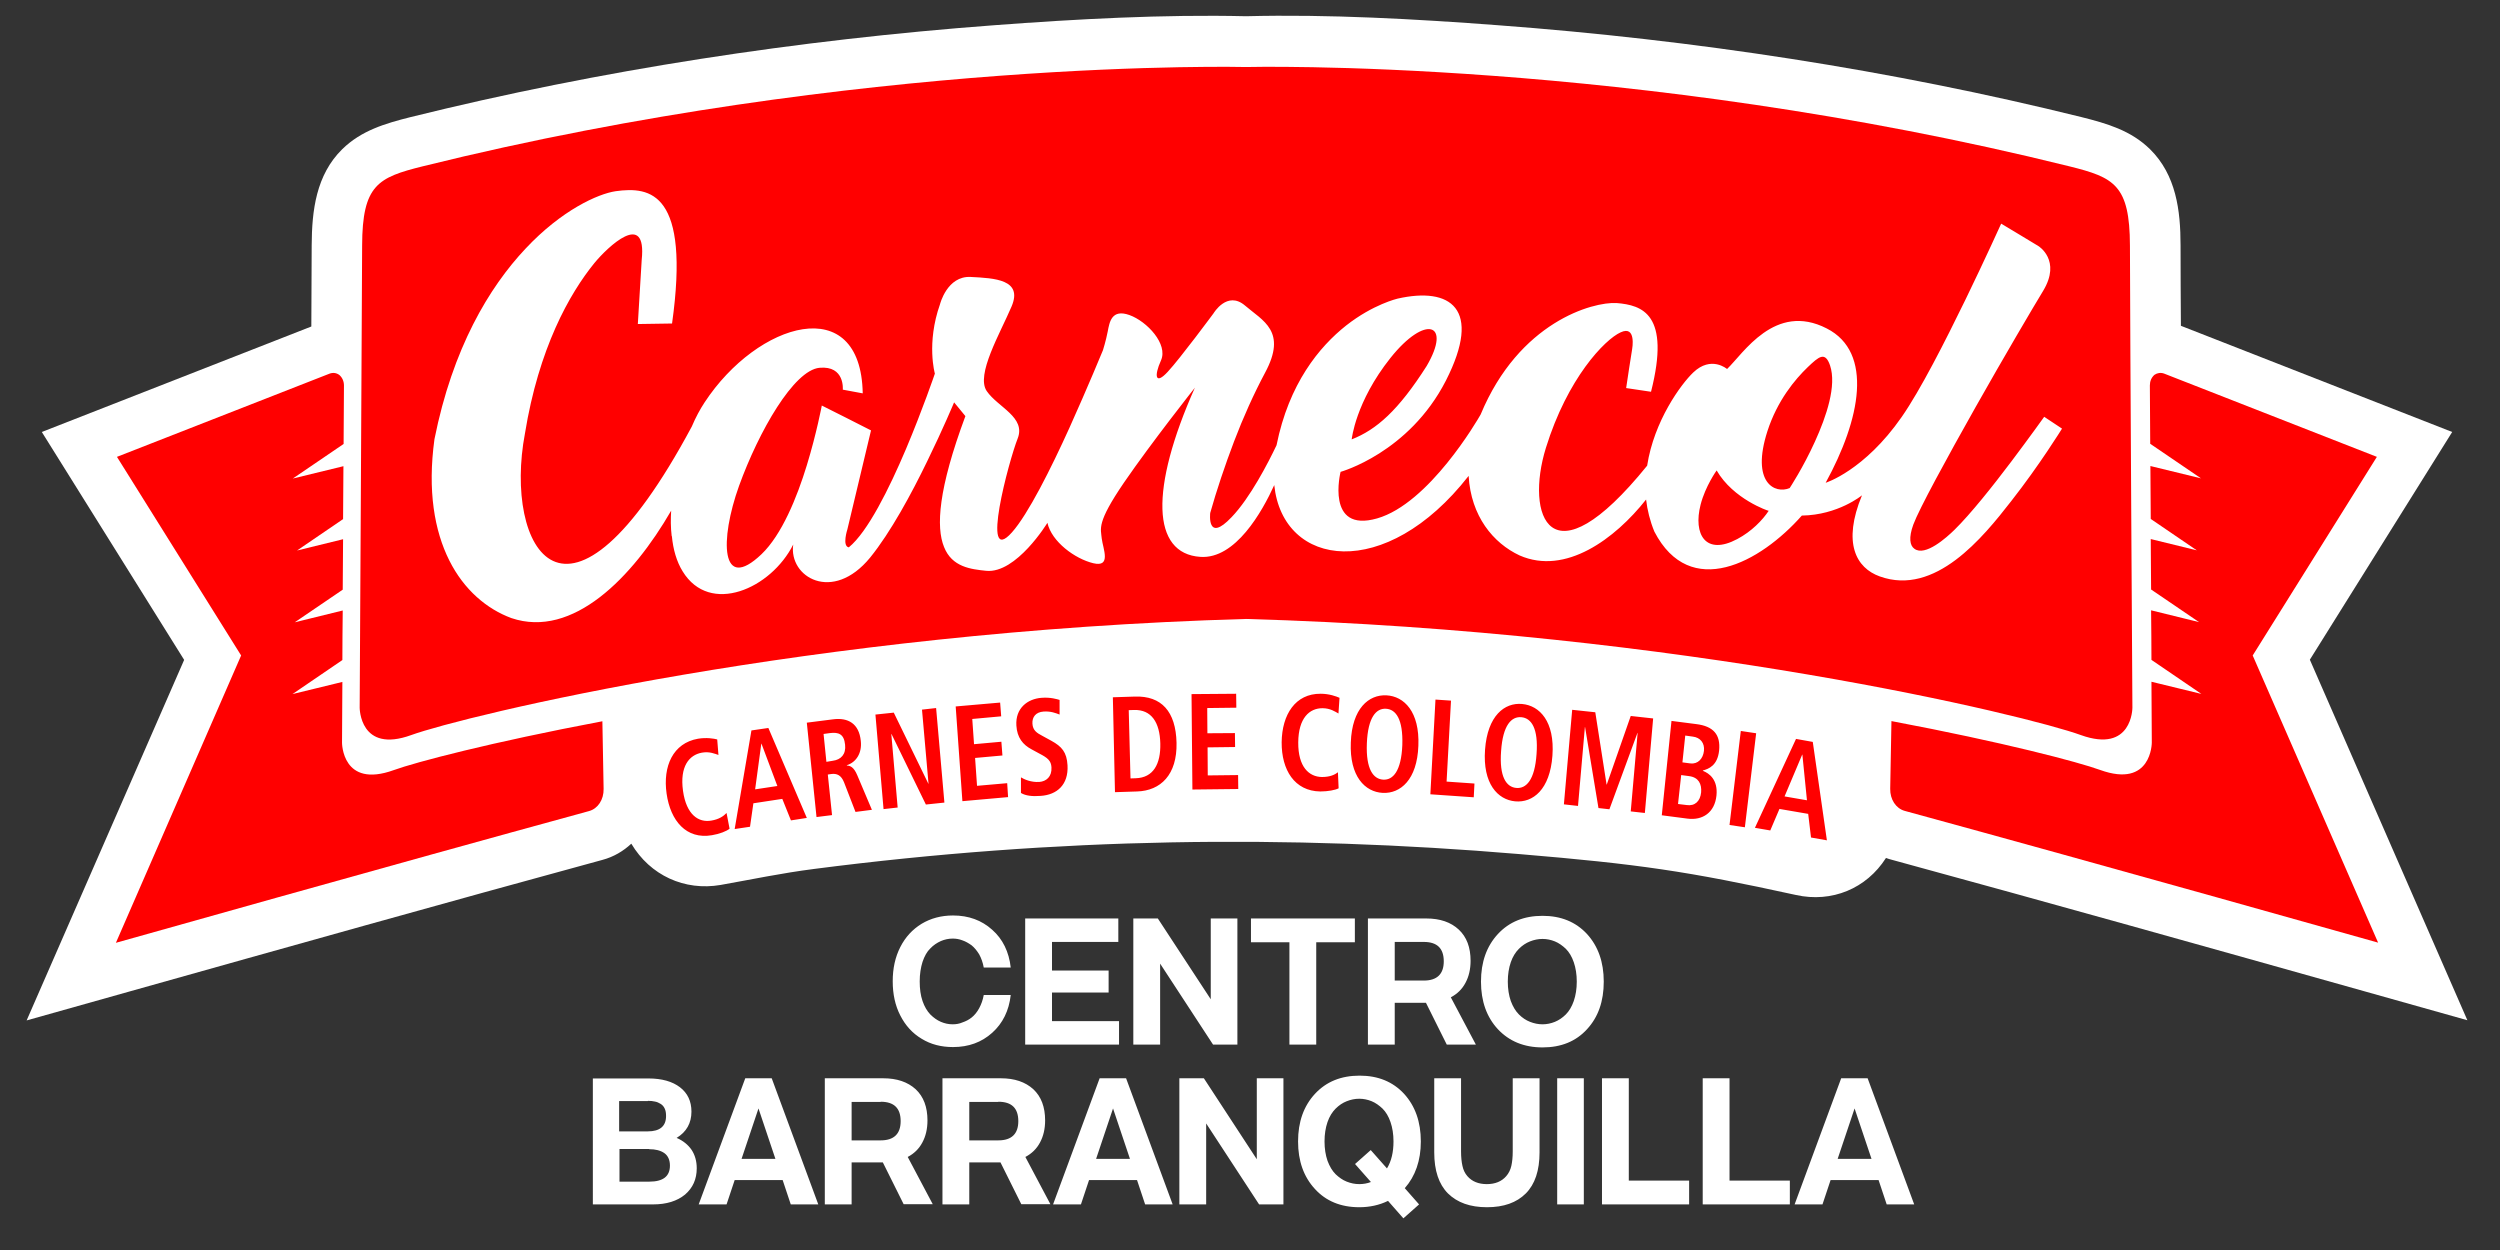 <?xml version="1.0" encoding="utf-8"?>
<!-- Generator: Adobe Illustrator 25.0.0, SVG Export Plug-In . SVG Version: 6.00 Build 0)  -->
<svg version="1.1" id="Capa_1" xmlns="http://www.w3.org/2000/svg" xmlns:xlink="http://www.w3.org/1999/xlink" x="0px" y="0px"
	 viewBox="0 0 141.73 70.87" style="enable-background:new 0 0 141.73 70.87;" xml:space="preserve">
<rect x="0" y="0" width="141.73" height="70.87" fill="#333333" stroke="none"/>
<style type="text/css">
	.st0{clip-path:url(#SVGID_2_);fill-rule:evenodd;clip-rule:evenodd;fill:#FFFFFF;}
	.st1{clip-path:url(#SVGID_2_);fill-rule:evenodd;clip-rule:evenodd;fill:#FF0000;}
	.st2{clip-path:url(#SVGID_2_);fill:#FF0000;}
	.st3{clip-path:url(#SVGID_2_);fill:#FFFFFF;}
</style>
<g>
	<defs>
		<rect id="SVGID_1_" x="-0.17" y="0.09" width="141.73" height="70.87"/>
	</defs>
	<clipPath id="SVGID_2_">
		<use xlink:href="#SVGID_1_"  style="overflow:visible;"/>
	</clipPath>
	<path class="st0" d="M86.14,48.42c-13.17-1.11-26.19-0.94-39.97,0.84c-1.88,0.24-3.51,0.59-5.32,0.91
		c-2.04,0.35-3.99-0.54-5.06-2.34c-0.45,0.42-1,0.75-1.64,0.92c-8.95,2.44-17.88,4.95-26.81,7.46l-5.83,1.64l8.93-20.44L2.37,24.49
		l15.28-5.98c0.01-1.53,0.01-3.07,0.02-4.6c0.01-1.98,0.25-3.99,1.73-5.45C20.48,7.4,21.84,7,23.27,6.64
		c10.81-2.68,21.98-4.38,33.09-5.21c4.65-0.35,9.6-0.62,14.28-0.51c4.68-0.12,9.63,0.16,14.28,0.51
		c11.11,0.83,22.27,2.53,33.09,5.21c1.43,0.36,2.79,0.75,3.88,1.82c1.48,1.46,1.73,3.47,1.73,5.45c0,1.52,0.01,3.04,0.02,4.56
		c0.03,0.01,0.06,0.02,0.1,0.04l15.28,5.98l-8.07,12.91l8.93,20.44l-5.83-1.64c-8.93-2.51-17.86-5.02-26.81-7.46
		c-0.11-0.03-0.22-0.06-0.32-0.1c-1.11,1.74-3.07,2.55-5.1,2.1C95.66,49.39,92.93,48.99,86.14,48.42"/>
	<path class="st1" d="M122.69,21.18l12.06,4.72l-7.04,11.26l7.11,16.28c0,0-15.56-4.39-26.84-7.47c-0.5-0.14-0.83-0.65-0.82-1.25
		l0.07-3.84c6.35,1.2,10.59,2.32,11.83,2.77c2.93,1.06,2.93-1.55,2.93-1.55s-0.01-1.35-0.02-3.45l2.83,0.69l-2.83-1.93
		c0-0.86-0.01-1.81-0.02-2.81l2.72,0.67l-2.72-1.85c-0.01-0.92-0.01-1.88-0.02-2.86l2.61,0.64l-2.61-1.78c-0.01-1-0.01-2.01-0.02-3
		l2.87,0.7l-2.88-1.96c-0.01-1.15-0.01-2.26-0.02-3.31c0-0.24,0.09-0.45,0.26-0.6C122.3,21.14,122.5,21.11,122.69,21.18
		 M20.53,13.92c-0.02,5.19-0.14,26.2-0.14,26.2s0,2.62,2.93,1.55c2.93-1.06,22.53-5.88,47.32-6.58c24.79,0.7,44.39,5.51,47.32,6.58
		c2.93,1.06,2.93-1.55,2.93-1.55s-0.13-21.01-0.14-26.2c-0.01-3.44-0.9-3.86-3.43-4.49C92.41,3.25,70.64,3.8,70.64,3.8
		S48.88,3.25,23.96,9.43C21.43,10.06,20.54,10.48,20.53,13.92z M18.69,21.18L6.63,25.9l7.04,11.26L6.57,53.45
		c0,0,15.56-4.39,26.83-7.47c0.5-0.14,0.83-0.65,0.82-1.25l-0.07-3.84c-6.35,1.2-10.59,2.32-11.83,2.77
		c-2.93,1.06-2.93-1.55-2.93-1.55s0.01-1.35,0.02-3.45l-2.83,0.69l2.83-1.93c0-0.86,0.01-1.81,0.02-2.81l-2.72,0.67l2.72-1.85
		c0.01-0.92,0.01-1.88,0.02-2.86l-2.61,0.64l2.61-1.78c0.01-1,0.01-2.01,0.02-3l-2.87,0.7l2.88-1.96c0.01-1.15,0.01-2.26,0.02-3.31
		c0-0.24-0.09-0.45-0.26-0.6C19.08,21.14,18.89,21.11,18.69,21.18z"/>
	<path class="st0" d="M76.63,24.91c0,0,0.21-2.12,2.2-4.62c1.98-2.48,3.48-1.98,2.05,0.46C79.27,23.28,78.03,24.36,76.63,24.91
		 M101.46,27.67c0,0,0.77-1.17,1.43-2.63c0.66-1.45,1.24-3.18,0.86-4.32c-0.28-0.82-0.64-0.5-1.26,0.09
		c-0.73,0.7-1.73,1.9-2.29,3.63C99.25,27.39,100.64,28.02,101.46,27.67z M97.32,26.67c0,0-0.64,0.89-0.91,1.94
		c-0.43,1.68,0.28,2.91,2.08,1.95c0.81-0.43,1.43-1.07,1.78-1.6C100.26,28.97,98.26,28.3,97.32,26.67z M93.6,22.21
		c-0.47-0.07-0.94-0.14-1.41-0.21c0.11-0.74,0.22-1.47,0.34-2.21c0,0,0.25-1.37-0.65-0.95c-0.91,0.41-3.02,2.61-4.24,6.55
		c-1.18,3.8,0.2,7.86,5.74,1.01c0.39-2.54,1.92-4.62,2.61-5.28c1.02-0.98,1.92-0.2,1.92-0.2c0.91-0.86,2.71-3.81,5.65-2.3
		c1.34,0.68,1.81,1.98,1.71,3.54c-0.1,1.57-0.79,3.42-1.77,5.21c0,0,2.19-0.68,4.31-3.73c1.06-1.52,2.46-4.28,3.61-6.64
		c1.14-2.35,2.03-4.32,2.03-4.32c0.71,0.42,1.41,0.85,2.11,1.27c0,0,1.32,0.8,0.27,2.54c-0.53,0.87-2.21,3.72-3.83,6.59
		c-1.63,2.89-3.21,5.79-3.53,6.66c-0.27,0.74-0.2,1.19,0.06,1.37c0.61,0.46,1.83-0.64,2.27-1.07c0.91-0.89,2.19-2.5,3.23-3.88
		c1.04-1.38,1.86-2.53,1.86-2.53c0.34,0.23,0.67,0.45,1.01,0.67c0,0-1.27,2.06-2.88,4.11c-1.61,2.07-4.31,5.4-7.45,4.27
		c-1.34-0.48-2.13-1.89-1.01-4.6c0,0-1.35,1.12-3.41,1.15c-2.36,2.67-6.33,4.82-8.36,0.91c-0.25-0.61-0.4-1.22-0.47-1.82
		c-1.77,2.24-4.57,4.31-7.17,3.17c-1.5-0.7-2.76-2.23-2.89-4.51C78.56,33,72.73,32.2,72.24,27.5c-0.68,1.5-2.2,4.21-4.19,4.07
		c-1.38-0.09-2.1-1.06-2.15-2.71c-0.05-1.65,0.56-4.01,1.84-6.88c0,0-2.44,3.08-4.02,5.38c-1.57,2.3-1.31,2.6-1.26,3.17
		c0.07,0.58,0.56,1.65-0.48,1.4c-1.04-0.25-2.36-1.22-2.6-2.29c0,0-1.76,2.89-3.47,2.72c-0.87-0.09-1.94-0.21-2.39-1.35
		c-0.46-1.13-0.33-3.28,1.21-7.42c-0.21-0.26-0.43-0.52-0.64-0.78c0,0-0.62,1.49-1.52,3.33c-0.89,1.84-2.08,4.04-3.24,5.47
		c-2.13,2.6-4.63,1.1-4.36-0.74c-1.26,2.51-4.73,4.04-6.27,1.52c-0.34-0.55-0.54-1.24-0.61-2c-0.01,0.01-0.01,0.01-0.01,0.01
		c-0.06-0.5-0.06-1-0.03-1.45c-2.18,3.78-5.58,7.27-9.06,6.09c-1.38-0.51-2.68-1.59-3.52-3.27c-0.84-1.68-1.24-3.95-0.84-6.87
		c1.03-5.16,3.1-8.61,5.16-10.8c2.05-2.19,4.11-3.11,5.11-3.26c1-0.14,2.05-0.12,2.73,0.86c0.68,0.98,0.99,2.93,0.47,6.64
		c-0.64,0.01-1.28,0.02-1.94,0.03c0.07-1.21,0.15-2.43,0.22-3.64c0.3-2.86-1.93-0.73-2.68,0.18c-0.7,0.86-1.5,2.08-2.21,3.68
		c-0.71,1.6-1.34,3.58-1.73,5.99c-1.22,6.44,2.31,12.94,9.46-0.4c0.22-0.52,0.47-0.98,0.72-1.36c3.01-4.59,8.87-6.32,8.97-0.52
		c-0.38-0.07-0.75-0.14-1.13-0.21c0,0,0.13-1.37-1.32-1.24c-1.46,0.14-3.44,3.6-4.56,6.69c-1.11,3.09-1.04,6.08,1.27,3.88
		c1.15-1.1,2.01-3.21,2.57-5.04c0.56-1.83,0.85-3.39,0.85-3.39c0.93,0.47,1.86,0.93,2.79,1.41c-0.45,1.88-0.89,3.75-1.34,5.61
		c0,0-0.31,0.95,0.08,1.02c1.07-0.87,2.29-3.33,3.24-5.57c0.95-2.25,1.64-4.28,1.64-4.28s-0.49-1.72,0.29-3.93
		c0,0,0.4-1.62,1.74-1.55c1.35,0.07,2.97,0.14,2.32,1.67c-0.65,1.53-2.04,3.88-1.41,4.8c0.63,0.92,2.24,1.48,1.75,2.7
		c-0.48,1.21-2.14,7.35-0.32,5.31c0.91-1.02,2.21-3.61,3.26-5.93c1.05-2.33,1.9-4.4,1.9-4.4s0.17-0.54,0.27-1.06
		c0.1-0.53,0.22-1.29,1.23-0.93c1,0.36,2.2,1.65,1.79,2.57c-0.41,0.91-0.31,1.4,0.38,0.65c0.7-0.75,2.6-3.32,2.6-3.32
		s0.77-1.3,1.78-0.44c1.01,0.87,2.41,1.45,1.14,3.81c-0.63,1.18-1.24,2.53-1.76,3.9c-0.52,1.37-0.99,2.77-1.35,4.05
		c0,0-0.21,1.74,1.21,0.24c1.05-1.09,2.08-3.09,2.55-4.08c0.7-3.49,2.42-5.58,3.95-6.79c1.53-1.2,2.91-1.52,2.91-1.52
		c2.99-0.68,4.83,0.55,2.74,4.65c-2.1,4.1-5.97,5.17-5.97,5.17s-0.87,3.48,2.07,2.64c2.94-0.84,5.69-5.57,5.87-5.89
		c2.18-5.25,6.36-6.4,7.71-6.32C93.1,17.3,94.72,17.8,93.6,22.21z"/>
	<path class="st2" d="M102.67,47.48l0.9,0.16l-0.8-5.58l-0.95-0.17l-2.33,5.04l0.87,0.15l0.52-1.22l1.63,0.28L102.67,47.48z
		 M101.17,45.15l1-2.37l0.01,0l0.26,2.59L101.17,45.15z M98.05,46.77l0.87,0.13l0.64-5.33l-0.87-0.13L98.05,46.77z M94.21,46.22
		l1.46,0.19c0.85,0.11,1.54-0.34,1.64-1.31c0.09-0.9-0.41-1.26-0.77-1.4l0-0.02c0.33-0.09,0.83-0.28,0.92-1.13
		c0.09-0.9-0.32-1.38-1.3-1.5l-1.4-0.18L94.21,46.22z M95.31,43.94L95.76,44c0.54,0.07,0.72,0.45,0.68,0.92
		c-0.05,0.5-0.35,0.79-0.82,0.72l-0.49-0.06L95.31,43.94z M95.54,41.7l0.43,0.06c0.42,0.05,0.68,0.36,0.63,0.81
		c-0.05,0.44-0.34,0.76-0.77,0.71l-0.45-0.06L95.54,41.7z M92.45,46l0.8,0.09l0.47-5.36l-1.27-0.14l-1.36,3.89l-0.01,0l-0.64-4.1
		l-1.31-0.14l-0.47,5.36l0.8,0.09l0.39-4.47l0.01,0l0.76,4.59l0.62,0.07l1.59-4.33l0.01,0L92.45,46z M84.19,42.5
		c-0.14,1.93,0.72,2.84,1.71,2.93c1,0.09,1.97-0.66,2.11-2.59c0.14-1.93-0.72-2.84-1.72-2.93C85.3,39.82,84.33,40.57,84.19,42.5z
		 M85.1,42.58c0.1-1.48,0.59-1.97,1.15-1.92c0.56,0.05,0.97,0.62,0.86,2.09c-0.1,1.48-0.59,1.97-1.15,1.92
		C85.4,44.62,84.99,44.05,85.1,42.58z M81.09,45.03l2.46,0.17l0.04-0.78l-1.58-0.11l0.25-4.59l-0.88-0.06L81.09,45.03z M76.58,42.09
		c-0.08,1.93,0.81,2.81,1.81,2.86c1,0.05,1.95-0.74,2.02-2.67c0.08-1.93-0.81-2.81-1.81-2.86C77.6,39.37,76.65,40.16,76.58,42.09z
		 M77.49,42.14c0.06-1.48,0.53-1.99,1.08-1.96c0.56,0.03,0.98,0.58,0.93,2.06c-0.06,1.48-0.53,1.99-1.08,1.96
		C77.86,44.17,77.43,43.62,77.49,42.14z M75.85,43.78c-0.2,0.16-0.48,0.27-0.91,0.27c-0.73-0.01-1.35-0.57-1.34-1.96
		c0.01-1.39,0.64-1.94,1.37-1.94c0.45,0,0.73,0.2,0.91,0.3l0.06-0.89c-0.18-0.08-0.58-0.23-1.07-0.23
		c-1.43-0.01-2.19,1.17-2.21,2.75c-0.01,1.57,0.73,2.77,2.19,2.79c0.43,0,0.86-0.08,1.04-0.18L75.85,43.78z M67.6,44.76l2.6-0.03
		l-0.01-0.79l-1.72,0.02l-0.01-1.59l1.56-0.02l-0.01-0.79l-1.56,0.01l-0.01-1.43l1.65-0.02l-0.01-0.79l-2.53,0.02L67.6,44.76z
		 M63.99,40.26l0.3-0.01c0.99-0.03,1.46,0.71,1.49,1.89c0.03,1.18-0.4,1.95-1.39,1.98l-0.3,0.01L63.99,40.26z M63.21,44.91
		l1.25-0.04c1.34-0.04,2.28-0.95,2.24-2.76c-0.04-1.78-0.86-2.67-2.36-2.62l-1.25,0.04L63.21,44.91z M57.89,44.96
		c0.25,0.15,0.63,0.2,1.11,0.16c0.92-0.06,1.58-0.63,1.52-1.73c-0.04-0.75-0.33-1.07-0.91-1.39l-0.53-0.29
		c-0.28-0.15-0.53-0.29-0.55-0.69c-0.02-0.37,0.19-0.65,0.63-0.68c0.41-0.03,0.7,0.09,0.91,0.17l0-0.83
		c-0.14-0.04-0.51-0.16-1.02-0.12c-0.81,0.06-1.49,0.6-1.43,1.57c0.04,0.69,0.37,1.09,0.86,1.35l0.46,0.25
		c0.44,0.23,0.65,0.39,0.67,0.77c0.03,0.54-0.3,0.8-0.69,0.83c-0.47,0.03-0.86-0.15-1.04-0.26V44.96z M54.56,45.42l2.59-0.23
		L57.1,44.4l-1.71,0.15l-0.11-1.58l1.55-0.14l-0.06-0.78l-1.55,0.14l-0.1-1.43l1.64-0.15l-0.06-0.78l-2.52,0.22L54.56,45.42z
		 M50.09,45.87l0.8-0.09l-0.36-4.17l0.01,0l1.95,4l1.05-0.11l-0.47-5.36l-0.8,0.09l0.37,4.2l-0.01,0l-1.96-4.03l-1.04,0.11
		L50.09,45.87z M46.85,43.19l-0.16-1.58l0.36-0.05c0.49-0.06,0.8,0.05,0.86,0.66c0.06,0.54-0.23,0.85-0.7,0.91L46.85,43.19z
		 M46.29,46.32l0.88-0.11l-0.24-2.3l0.2-0.03c0.32-0.04,0.56,0.07,0.72,0.47l0.65,1.68l0.93-0.12l-0.83-1.96
		c-0.2-0.48-0.41-0.54-0.59-0.55l0-0.02c0.52-0.16,0.87-0.68,0.79-1.38c-0.1-0.98-0.72-1.33-1.57-1.22l-1.49,0.19L46.29,46.32z
		 M44.84,46.51l0.9-0.14l-2.18-5.1l-0.96,0.14L41.65,47l0.87-0.13l0.19-1.33l1.64-0.25L44.84,46.51z M42.81,44.75l0.35-2.59l0.01,0
		l0.9,2.4L42.81,44.75z M41.19,46.09c-0.18,0.19-0.44,0.36-0.86,0.43c-0.72,0.13-1.42-0.32-1.61-1.69
		c-0.19-1.38,0.35-2.03,1.07-2.16c0.44-0.08,0.75,0.07,0.94,0.13l-0.07-0.88c-0.19-0.05-0.6-0.12-1.09-0.04
		c-1.42,0.25-2,1.56-1.78,3.11c0.22,1.55,1.12,2.61,2.57,2.36c0.43-0.07,0.84-0.23,1-0.37L41.19,46.09z"/>
	<path class="st3" d="M105.14,62.84l0.96,2.86h-1.92L105.14,62.84z M106.96,68.28h1.56l-2.64-7.15h-1.5l-2.64,7.15h1.58l0.46-1.38
		h2.72L106.96,68.28z M96.53,68.28h4.94v-1.35h-3.42v-5.8h-1.52V68.28z M90.82,68.28h4.94v-1.35h-3.42v-5.8h-1.52V68.28z
		 M88.28,68.28h1.51v-7.15h-1.51V68.28z M84.3,68.44c0.95,0,1.68-0.26,2.2-0.78c0.52-0.52,0.78-1.3,0.78-2.33v-4.2h-1.52v4.15
		c0,0.32-0.03,0.6-0.08,0.82c-0.05,0.22-0.15,0.42-0.29,0.58c-0.26,0.3-0.63,0.45-1.1,0.45c-0.47,0-0.84-0.15-1.1-0.45
		c-0.14-0.16-0.23-0.35-0.28-0.58c-0.05-0.22-0.08-0.5-0.08-0.82v-4.15h-1.52v4.2c0,1.03,0.26,1.81,0.78,2.33
		C82.62,68.18,83.35,68.44,84.3,68.44z M77.06,67.13c-0.25,0-0.48-0.05-0.71-0.14c-0.23-0.09-0.44-0.24-0.63-0.42
		c-0.19-0.19-0.34-0.44-0.46-0.76c-0.11-0.32-0.17-0.69-0.17-1.1s0.06-0.78,0.17-1.1c0.11-0.32,0.27-0.57,0.46-0.76
		c0.19-0.19,0.4-0.33,0.63-0.42c0.23-0.09,0.46-0.14,0.71-0.14c0.24,0,0.48,0.05,0.7,0.14c0.22,0.09,0.43,0.24,0.62,0.42
		c0.19,0.19,0.34,0.44,0.45,0.76c0.11,0.32,0.17,0.69,0.17,1.1c0,0.61-0.12,1.12-0.37,1.53l-0.92-1.04l-0.89,0.79l0.9,1.02
		C77.52,67.09,77.29,67.13,77.06,67.13z M77.06,68.44c0.59,0,1.14-0.12,1.63-0.36l0.87,0.99l0.89-0.79l-0.81-0.92
		c0.6-0.68,0.91-1.57,0.91-2.65c0-1.11-0.32-2.01-0.95-2.7c-0.64-0.69-1.48-1.03-2.52-1.03c-1.05,0-1.89,0.34-2.53,1.03
		c-0.64,0.69-0.96,1.59-0.96,2.7s0.32,2.01,0.96,2.7C75.17,68.09,76.01,68.44,77.06,68.44z M71.38,68.28h1.38v-7.15h-1.51v4.59
		l-3-4.59h-1.39v7.15h1.52v-4.59L71.38,68.28z M63.1,62.84l0.96,2.86h-1.92L63.1,62.84z M64.92,68.28h1.56l-2.64-7.15h-1.5
		l-2.64,7.15h1.58l0.46-1.38h2.72L64.92,68.28z M56.6,62.46c0.76,0,1.13,0.37,1.13,1.1c0,0.72-0.38,1.09-1.13,1.09h-1.65v-2.18H56.6
		z M56.74,61.13h-3.31v7.15h1.52V65.9h1.77l1.18,2.37h1.65l-1.42-2.68c0.36-0.19,0.64-0.46,0.83-0.82c0.19-0.35,0.29-0.77,0.29-1.25
		c0-0.76-0.22-1.35-0.67-1.77C58.13,61.34,57.52,61.13,56.74,61.13z M49.93,62.46c0.76,0,1.13,0.37,1.13,1.1
		c0,0.72-0.38,1.09-1.13,1.09h-1.65v-2.18H49.93z M50.07,61.13h-3.31v7.15h1.52V65.9h1.77l1.18,2.37h1.65l-1.42-2.68
		c0.36-0.19,0.64-0.46,0.83-0.82c0.19-0.35,0.29-0.77,0.29-1.25c0-0.76-0.22-1.35-0.67-1.77C51.46,61.34,50.85,61.13,50.07,61.13z
		 M43,62.84l0.96,2.86h-1.92L43,62.84z M44.83,68.28h1.56l-2.64-7.15h-1.5l-2.64,7.15h1.58l0.46-1.38h2.72L44.83,68.28z
		 M36.73,62.41c0.15,0,0.28,0.01,0.4,0.04c0.12,0.02,0.22,0.07,0.32,0.13c0.1,0.06,0.18,0.15,0.23,0.26
		c0.06,0.12,0.08,0.26,0.08,0.43c0,0.58-0.35,0.87-1.04,0.87h-1.62v-1.72H36.73z M36.8,65.15c0.36,0,0.64,0.07,0.86,0.22
		c0.21,0.15,0.32,0.39,0.32,0.71c0,0.61-0.39,0.91-1.17,0.91h-1.69v-1.85H36.8z M33.61,68.28h3.41c0.77,0,1.37-0.19,1.82-0.56
		c0.44-0.38,0.66-0.87,0.66-1.49c0-0.4-0.1-0.75-0.29-1.04c-0.2-0.29-0.48-0.52-0.85-0.68c0.56-0.34,0.84-0.84,0.84-1.49
		c0-0.59-0.22-1.05-0.65-1.38c-0.43-0.33-1.03-0.5-1.78-0.5h-3.16V68.28z M87.45,58.07c-0.25,0-0.48-0.05-0.71-0.14
		c-0.23-0.09-0.44-0.23-0.63-0.42c-0.19-0.19-0.34-0.44-0.46-0.76c-0.11-0.32-0.17-0.69-0.17-1.1c0-0.41,0.06-0.78,0.17-1.1
		c0.11-0.32,0.27-0.57,0.46-0.76c0.19-0.19,0.4-0.33,0.63-0.42c0.23-0.09,0.46-0.14,0.71-0.14c0.24,0,0.48,0.05,0.7,0.14
		c0.22,0.09,0.43,0.24,0.62,0.42c0.19,0.19,0.34,0.44,0.45,0.76c0.11,0.32,0.17,0.69,0.17,1.1c0,0.41-0.06,0.78-0.17,1.1
		c-0.11,0.32-0.27,0.58-0.45,0.76c-0.19,0.19-0.4,0.33-0.62,0.42C87.93,58.02,87.69,58.07,87.45,58.07z M87.45,59.38
		c1.05,0,1.89-0.34,2.52-1.03c0.64-0.69,0.95-1.59,0.95-2.7c0-1.11-0.32-2.01-0.95-2.7c-0.64-0.69-1.48-1.03-2.52-1.03
		c-1.05,0-1.89,0.34-2.53,1.03c-0.64,0.69-0.96,1.59-0.96,2.7c0,1.11,0.32,2.01,0.96,2.7C85.56,59.03,86.4,59.38,87.45,59.38z
		 M80.72,53.4c0.76,0,1.13,0.37,1.13,1.1c0,0.72-0.38,1.09-1.13,1.09h-1.65V53.4H80.72z M80.86,52.07h-3.31v7.15h1.52v-2.37h1.77
		l1.18,2.37h1.65l-1.42-2.68c0.36-0.19,0.64-0.46,0.83-0.82c0.19-0.35,0.29-0.77,0.29-1.25c0-0.76-0.22-1.35-0.67-1.77
		C82.25,52.28,81.64,52.07,80.86,52.07z M70.91,53.42h2.19v5.8h1.52v-5.8h2.19v-1.35h-5.89V53.42z M68.77,59.22h1.38v-7.15h-1.51
		v4.58l-3-4.58h-1.39v7.15h1.52v-4.59L68.77,59.22z M58.12,59.22h5.32v-1.33h-3.8v-1.62h3.21v-1.25h-3.21V53.4h3.76v-1.33h-5.28
		V59.22z M54.01,58.07c-0.24,0-0.46-0.05-0.67-0.14c-0.21-0.09-0.41-0.23-0.6-0.42c-0.18-0.19-0.33-0.44-0.44-0.76
		c-0.11-0.32-0.16-0.69-0.16-1.11c0-0.42,0.06-0.79,0.16-1.11c0.11-0.32,0.25-0.58,0.44-0.76c0.18-0.19,0.38-0.32,0.6-0.42
		c0.21-0.09,0.44-0.14,0.67-0.14c0.19,0,0.37,0.03,0.55,0.1c0.18,0.06,0.35,0.16,0.52,0.28c0.16,0.13,0.3,0.3,0.43,0.51
		c0.12,0.22,0.21,0.47,0.26,0.75h1.53c-0.1-0.89-0.45-1.61-1.05-2.14c-0.6-0.54-1.34-0.81-2.22-0.81c-0.67,0-1.26,0.16-1.78,0.47
		c-0.52,0.32-0.92,0.75-1.21,1.32c-0.29,0.57-0.43,1.21-0.43,1.94c0,0.73,0.14,1.38,0.43,1.94c0.29,0.57,0.69,1.01,1.21,1.32
		c0.52,0.32,1.11,0.47,1.78,0.47c0.88,0,1.62-0.27,2.22-0.81c0.6-0.54,0.95-1.25,1.05-2.14h-1.53c-0.05,0.28-0.14,0.53-0.26,0.75
		c-0.12,0.22-0.26,0.39-0.42,0.52c-0.16,0.13-0.34,0.22-0.52,0.28C54.39,58.04,54.2,58.07,54.01,58.07z"/>
</g>
</svg>
